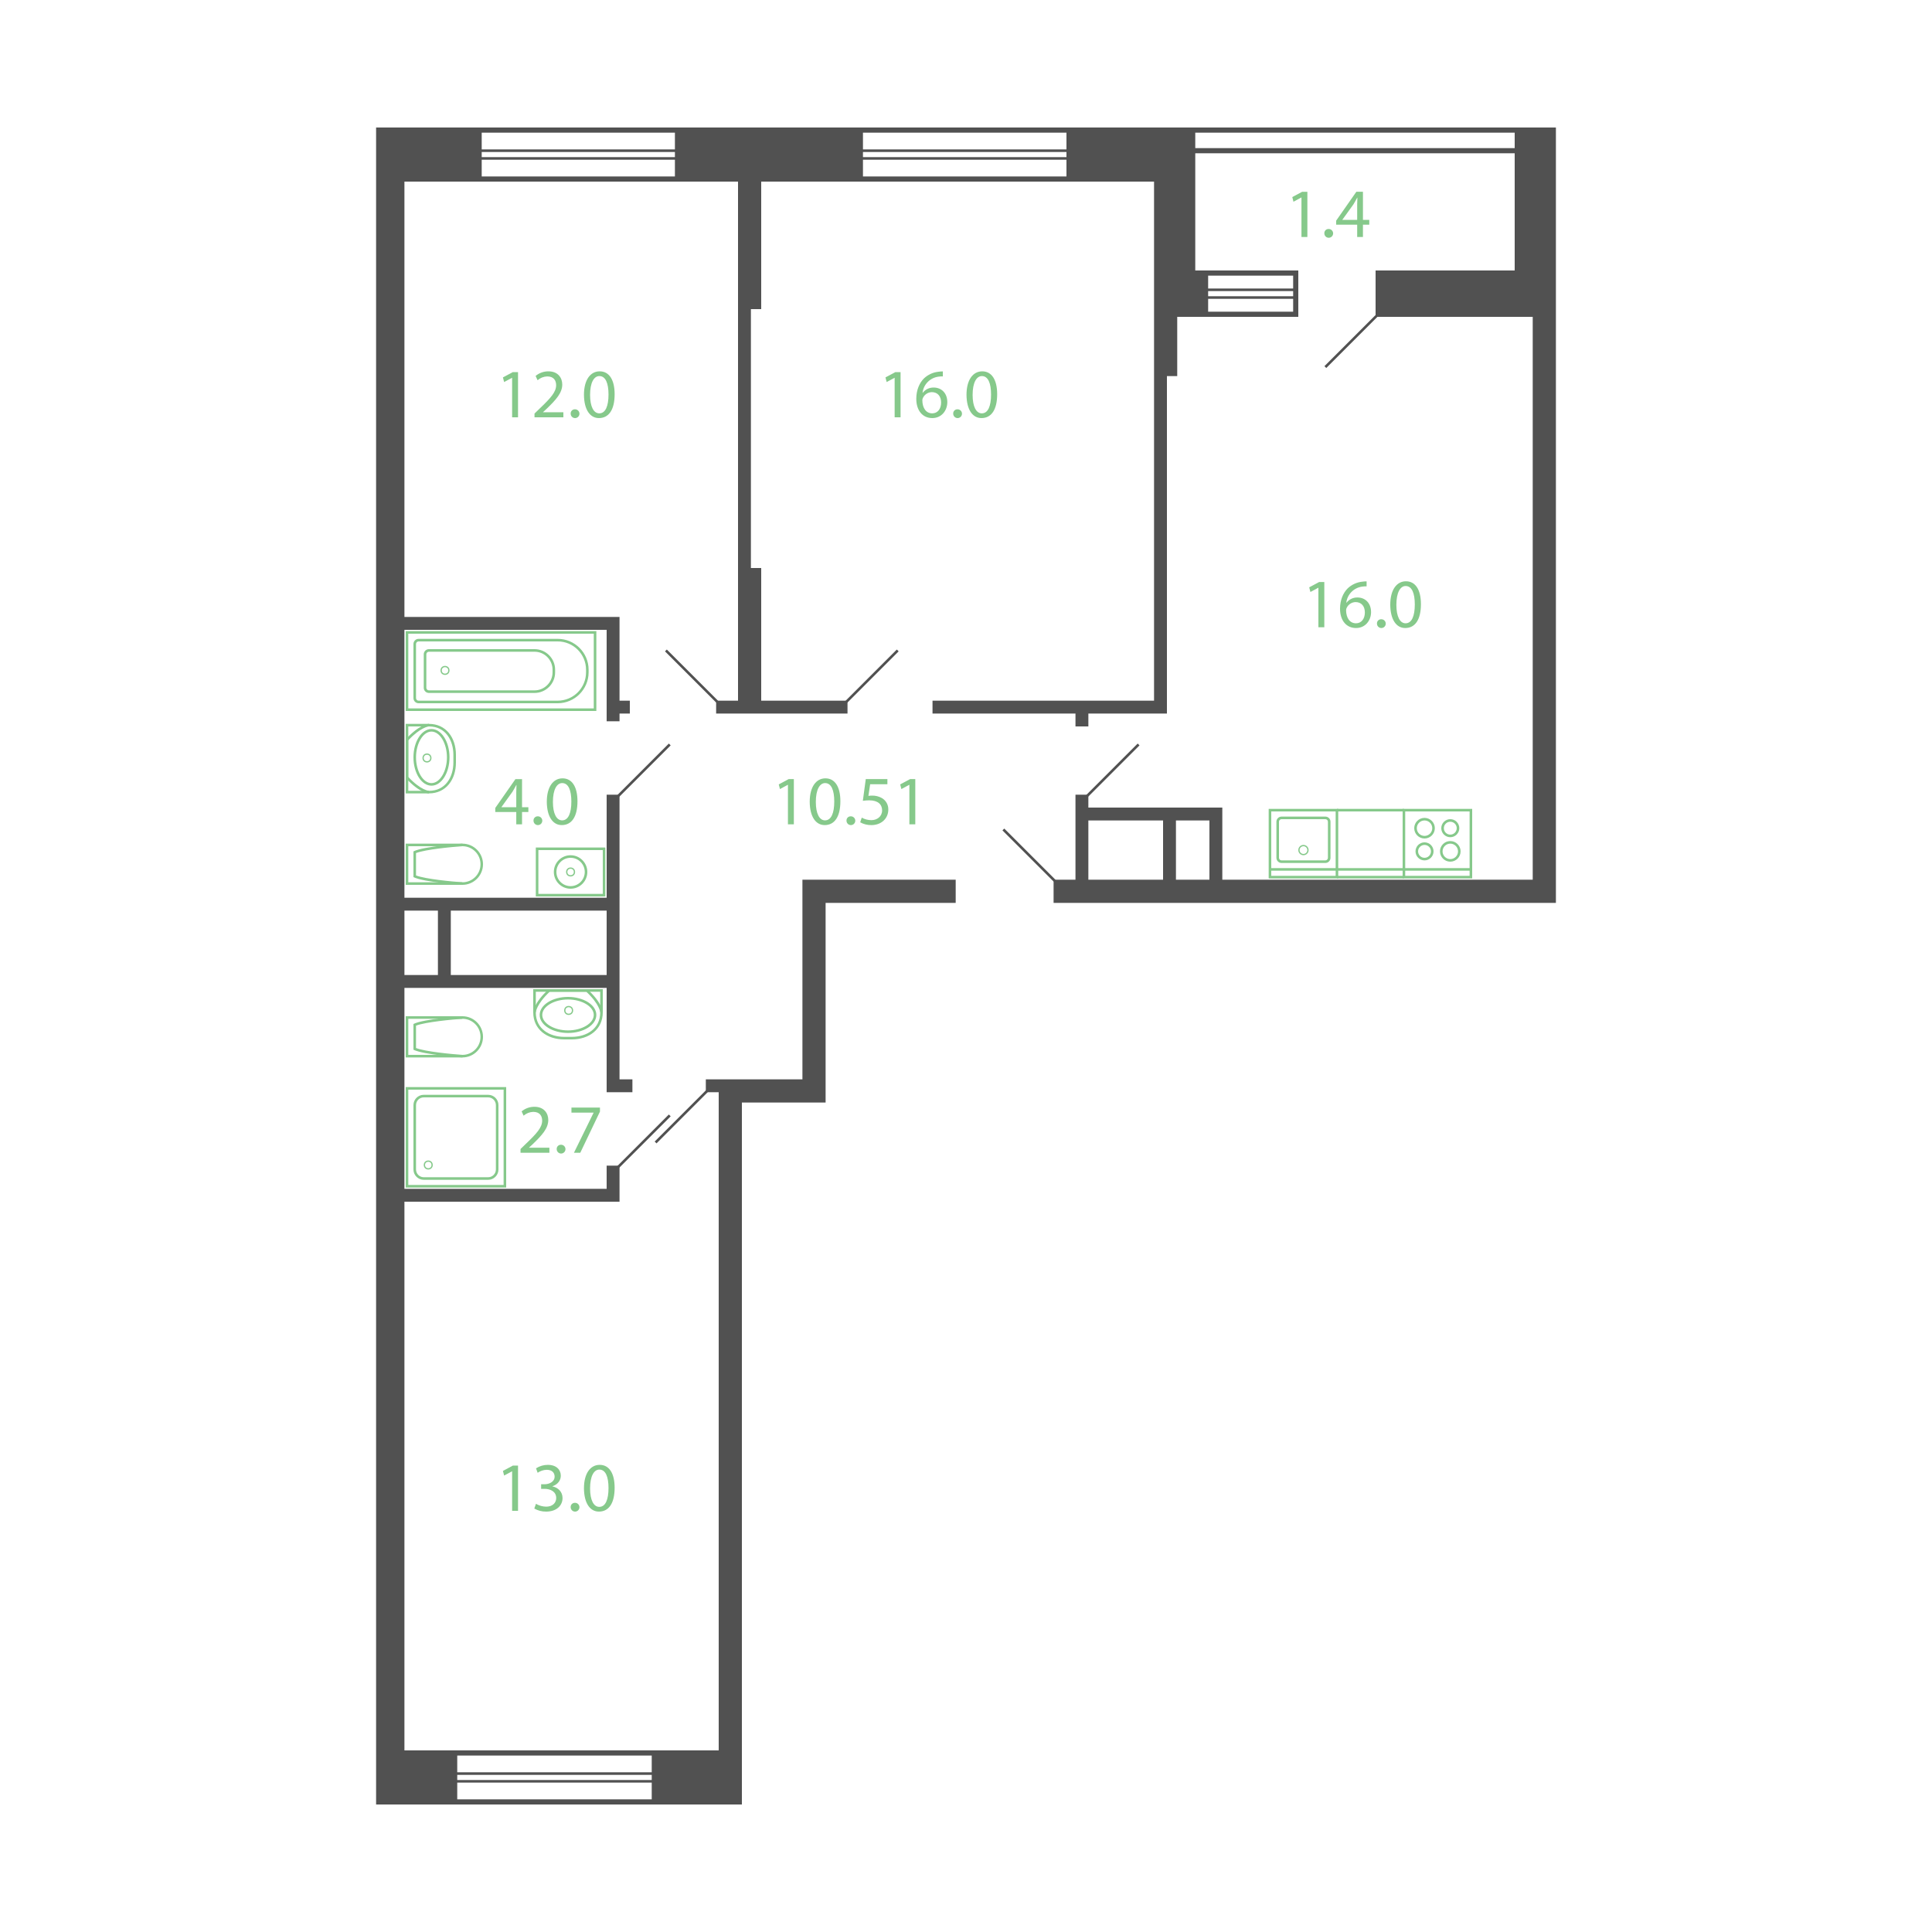 <?xml version="1.0" encoding="utf-8"?>
<!-- Generator: Adobe Illustrator 23.1.0, SVG Export Plug-In . SVG Version: 6.00 Build 0)  -->
<svg version="1.1" id="Слой_1" xmlns="http://www.w3.org/2000/svg" xmlns:xlink="http://www.w3.org/1999/xlink" x="0px" y="0px"
	 width="1500px" height="1500px" viewBox="0 0 1500 1500" enable-background="new 0 0 1500 1500" xml:space="preserve">
<title>9k-2s-6</title>
<g>
	<g id="_9k-2s-6">
		<g id="d">
			<line fill="none" stroke="#515151" stroke-width="2" stroke-miterlimit="10" x1="657" y1="545" x2="697" y2="505"/>
			<line fill="none" stroke="#515151" stroke-width="2" stroke-miterlimit="10" x1="557" y1="545" x2="517" y2="505"/>
			<line fill="none" stroke="#515151" stroke-width="2" stroke-miterlimit="10" x1="779" y1="644" x2="819" y2="684"/>
			<line fill="none" stroke="#515151" stroke-width="2" stroke-miterlimit="10" x1="480" y1="906" x2="520" y2="866"/>
			<line fill="none" stroke="#515151" stroke-width="2" stroke-miterlimit="10" x1="480" y1="618" x2="520" y2="578"/>
			<line fill="none" stroke="#515151" stroke-width="2" stroke-miterlimit="10" x1="1029" y1="285" x2="1069" y2="245"/>
			<line fill="none" stroke="#515151" stroke-width="2" stroke-miterlimit="10" x1="844" y1="618" x2="884" y2="578"/>
			<line fill="none" stroke="#515151" stroke-width="2" stroke-miterlimit="10" x1="549" y1="847" x2="509" y2="887"/>
		</g>
		<g id="s">
			<path fill="#515151" d="M1176,99H292v1302h284V856h65V701h101v-18H623v155h-75v10h10v511H314V933h167v-28h-10v18H314V767h157v81
				h20v-10h-10V617h-10v80H314V489h157v71h10v-6h8v-10h-8v-65H314V141h259v403h-17v10h102v-10h-67V441h-8V240h8v-99h305v403H724v10
				h111v10h10v-10h61V292h8v-46h94v-36h-80v-91h248v91h-108v36h122v437H949v-56H845v-10h-10v66h-17v18h390V99H1176z M355,1363h151
				v13H355V1363z M355,1378h151v4H355V1378z M355,1384h151v13H355V1384z M350,707h121v50H350V707z M340,707v50h-26v-50H340z
				 M524,137H374v-13h150V137z M524,122H374v-4h150V122z M524,116H374v-13h150V116z M828,137H670v-13h158V137z M828,122H670v-4h158
				V122z M828,116H670v-13h158V116z M938,214h66v10h-66V214z M938,226h66v4h-66V226z M938,232h66v10h-66V232z M1176,115H928v-12h248
				V115z M903,683h-58v-46h58V683z M939,683h-26v-46h26V683z"/>
		</g>
		<g id="t">
			<g>
				<path fill="#86C98B" d="M400.828,640v-9.558h-16.307v-3.132l15.66-22.411h5.13v21.817h4.914v3.726h-4.914V640H400.828z
					 M400.828,626.716V615c0-1.836,0.054-3.672,0.162-5.508h-0.162c-1.08,2.052-1.943,3.564-2.916,5.184l-8.586,11.934v0.108
					L400.828,626.716z"/>
				<path fill="#86C98B" d="M414.22,637.192c-0.115-1.759,1.218-3.279,2.977-3.394c0.087-0.006,0.175-0.008,0.262-0.006
					c1.88-0.093,3.479,1.355,3.573,3.235s-1.355,3.479-3.235,3.573s-3.479-1.355-3.573-3.235
					C414.221,637.307,414.22,637.25,414.22,637.192z"/>
				<path fill="#86C98B" d="M448.348,622.072c0,11.934-4.428,18.523-12.205,18.523c-6.858,0-11.5-6.427-11.61-18.037
					c0-11.772,5.076-18.252,12.2-18.252C444.135,604.306,448.348,610.894,448.348,622.072z M429.285,622.612
					c0,9.126,2.809,14.31,7.128,14.31c4.86,0,7.183-5.67,7.183-14.634c0-8.641-2.215-14.31-7.129-14.31
					C432.309,607.978,429.285,613.054,429.285,622.612z"/>
			</g>
			<g>
				<path fill="#86C98B" d="M611.754,609.328h-0.108l-6.1,3.294l-0.92-3.622l7.668-4.105h4.05V640h-4.59V609.328z"/>
				<path fill="#86C98B" d="M652.469,622.072c0,11.934-4.428,18.523-12.2,18.523c-6.859,0-11.5-6.427-11.612-18.037
					c0-11.772,5.076-18.252,12.2-18.252C648.258,604.306,652.469,610.894,652.469,622.072z M633.407,622.612
					c0,9.126,2.808,14.31,7.128,14.31c4.86,0,7.182-5.67,7.182-14.634c0-8.641-2.213-14.31-7.127-14.31
					C636.432,607.978,633.407,613.054,633.407,622.612L633.407,622.612z"/>
				<path fill="#86C98B" d="M657.221,637.192c-0.115-1.759,1.218-3.279,2.977-3.394c0.087-0.006,0.175-0.008,0.262-0.006
					c1.88-0.093,3.479,1.355,3.573,3.235c0.093,1.88-1.355,3.479-3.235,3.573s-3.479-1.355-3.573-3.235
					C657.222,637.307,657.221,637.25,657.221,637.192z"/>
				<path fill="#86C98B" d="M688.972,608.9H675.58l-1.351,9.018c0.947-0.145,1.905-0.217,2.863-0.216
					c2.643-0.055,5.253,0.598,7.56,1.89c3.216,1.843,5.149,5.314,5.022,9.018c0,6.858-5.454,11.989-13.069,11.989
					c-3.056,0.071-6.076-0.675-8.748-2.16l1.188-3.619c2.301,1.265,4.882,1.933,7.507,1.944c4.481,0,8.315-2.916,8.315-7.614
					c-0.054-4.536-3.078-7.776-10.1-7.776c-1.627,0.017-3.251,0.143-4.861,0.378l2.269-16.849h16.794L688.972,608.9z"/>
				<path fill="#86C98B" d="M706.035,609.328h-0.108l-6.1,3.294L698.906,609l7.668-4.105h4.051V640h-4.59V609.328z"/>
			</g>
			<g>
				<path fill="#86C98B" d="M1023.6,456.328h-0.1l-6.1,3.293l-0.923-3.621l7.668-4.105h4.05V487h-4.595V456.328z"/>
				<path fill="#86C98B" d="M1061.025,455.248c-1.192-0.052-2.386,0.02-3.563,0.215c-6.432,0.897-11.447,6.025-12.2,12.475h0.162
					c2.026-2.615,5.171-4.117,8.478-4.05c6.209,0,10.584,4.481,10.584,11.341c0,6.425-4.375,12.365-11.664,12.365
					c-7.506,0-12.421-5.832-12.421-14.958c0-6.912,2.485-12.366,5.941-15.823c3.066-2.925,7.017-4.749,11.232-5.184
					c1.143-0.177,2.298-0.267,3.455-0.27L1061.025,455.248z M1059.676,475.498c0-5.022-2.862-8.047-7.237-8.047
					c-2.891,0.072-5.506,1.734-6.8,4.32c-0.369,0.64-0.555,1.369-0.54,2.107c0.107,5.778,2.754,10.044,7.722,10.044
					c4.101,0,6.855-3.402,6.855-8.422V475.498z"/>
				<path fill="#86C98B" d="M1069.07,484.191c-0.115-1.76,1.219-3.279,2.979-3.394c0.087-0.006,0.175-0.008,0.262-0.006
					c1.88-0.092,3.479,1.357,3.571,3.237c0.092,1.88-1.357,3.479-3.237,3.571c-1.88,0.092-3.479-1.357-3.571-3.237
					C1069.071,484.305,1069.07,484.248,1069.07,484.191z"/>
				<path fill="#86C98B" d="M1103.2,469.072c0,11.934-4.427,18.522-12.2,18.522c-6.857,0-11.5-6.426-11.61-18.036
					c0-11.773,5.076-18.252,12.2-18.252C1098.986,451.306,1103.2,457.894,1103.2,469.072z M1084.139,469.611
					c0,9.127,2.807,14.311,7.127,14.311c4.86,0,7.182-5.67,7.182-14.635c0-8.64-2.214-14.309-7.128-14.309
					c-4.16,0-7.183,5.076-7.183,14.633H1084.139z"/>
			</g>
			<g>
				<path fill="#86C98B" d="M1010.454,153.328h-0.108l-6.1,3.293l-0.92-3.621l7.668-4.1h4.051V184h-4.591L1010.454,153.328z"/>
				<path fill="#86C98B" d="M1028.219,181.191c-0.115-1.759,1.218-3.279,2.977-3.394c0.088-0.006,0.175-0.008,0.263-0.006
					c1.88-0.093,3.479,1.356,3.572,3.236c0.093,1.88-1.356,3.479-3.236,3.572c-1.88,0.093-3.479-1.356-3.572-3.236
					C1028.22,181.306,1028.219,181.248,1028.219,181.191z"/>
				<path fill="#86C98B" d="M1053.707,184v-9.559H1037.4v-3.131l15.659-22.41h5.129v21.816h4.912v3.725h-4.916V184H1053.707z
					 M1053.707,170.716V159c0-1.836,0.054-3.672,0.162-5.508h-0.162c-1.08,2.051-1.944,3.564-2.916,5.184l-8.586,11.933v0.109
					L1053.707,170.716z"/>
			</g>
			<g>
				<path fill="#86C98B" d="M404.141,895v-2.916l3.726-3.618c8.963-8.532,13.014-13.069,13.068-18.361
					c0-3.564-1.728-6.857-6.966-6.857c-2.752,0.102-5.385,1.151-7.452,2.97L405,862.869c2.789-2.321,6.308-3.582,9.936-3.563
					c7.561,0,10.748,5.184,10.748,10.206c0,6.48-4.7,11.718-12.1,18.845l-2.808,2.592v0.11h15.768V895H404.141z"/>
				<path fill="#86C98B" d="M432.22,892.191c-0.115-1.759,1.218-3.279,2.977-3.394c0.087-0.006,0.175-0.008,0.262-0.006
					c1.88-0.093,3.479,1.355,3.573,3.235s-1.355,3.479-3.235,3.573s-3.479-1.355-3.573-3.235
					C432.221,892.306,432.22,892.249,432.22,892.191z"/>
				<path fill="#86C98B" d="M465.807,859.9v3.132L450.525,895h-4.914l15.229-31.051v-0.107h-17.173V859.9H465.807z"/>
			</g>
			<g>
				<path fill="#86C98B" d="M397.605,293.328H397.5l-6.1,3.293L390.477,293l7.668-4.1h4.05V324h-4.59L397.605,293.328z"/>
				<path fill="#86C98B" d="M414.992,324v-2.916l3.727-3.618c8.963-8.532,13.013-13.069,13.067-18.361
					c0-3.564-1.727-6.857-6.966-6.857c-2.752,0.102-5.384,1.151-7.452,2.97l-1.513-3.349c2.789-2.321,6.308-3.583,9.937-3.563
					c7.561,0,10.747,5.184,10.747,10.206c0,6.48-4.7,11.718-12.1,18.845l-2.807,2.592v0.11H437.4V324H414.992z"/>
				<path fill="#86C98B" d="M443.071,321.191c-0.115-1.759,1.218-3.279,2.977-3.394c0.088-0.006,0.175-0.008,0.263-0.006
					c1.88-0.093,3.479,1.356,3.572,3.236c0.093,1.88-1.356,3.479-3.236,3.572c-1.88,0.093-3.479-1.356-3.572-3.236
					C443.072,321.306,443.071,321.248,443.071,321.191z"/>
				<path fill="#86C98B" d="M477.2,306.072c0,11.934-4.428,18.522-12.205,18.522c-6.857,0-11.5-6.426-11.609-18.036
					c0-11.773,5.076-18.252,12.2-18.252C472.986,288.306,477.2,294.894,477.2,306.072z M458.138,306.611
					c0,9.127,2.808,14.311,7.128,14.311c4.86,0,7.182-5.67,7.182-14.635c0-8.64-2.215-14.309-7.129-14.309
					c-4.159,0-7.182,5.076-7.182,14.633L458.138,306.611z"/>
			</g>
			<g>
				<path fill="#86C98B" d="M694.6,293.328h-0.1l-6.1,3.293L687.477,293l7.668-4.1h4.05V324H694.6V293.328z"/>
				<path fill="#86C98B" d="M732.025,292.248c-1.192-0.052-2.386,0.02-3.563,0.215c-6.432,0.897-11.447,6.025-12.2,12.475h0.162
					c2.027-2.615,5.171-4.117,8.478-4.05c6.209,0,10.584,4.481,10.584,11.341c0,6.425-4.375,12.365-11.664,12.365
					c-7.506,0-12.421-5.832-12.421-14.958c0-6.912,2.485-12.366,5.941-15.823c3.066-2.925,7.017-4.749,11.232-5.184
					c1.143-0.177,2.298-0.267,3.455-0.27L732.025,292.248z M730.676,312.498c0-5.022-2.862-8.047-7.237-8.047
					c-2.891,0.072-5.506,1.734-6.8,4.32c-0.369,0.64-0.555,1.369-0.54,2.107c0.107,5.778,2.754,10.044,7.722,10.044
					c4.101,0,6.855-3.402,6.855-8.422V312.498z"/>
				<path fill="#86C98B" d="M740.07,321.191c-0.115-1.76,1.219-3.279,2.979-3.394c0.087-0.006,0.175-0.008,0.262-0.006
					c1.88-0.092,3.479,1.357,3.571,3.237c0.092,1.88-1.357,3.479-3.237,3.571c-1.88,0.092-3.479-1.357-3.571-3.237
					C740.071,321.305,740.07,321.248,740.07,321.191z"/>
				<path fill="#86C98B" d="M774.2,306.072c0,11.934-4.427,18.522-12.2,18.522c-6.857,0-11.5-6.426-11.61-18.036
					c0-11.773,5.076-18.252,12.2-18.252C769.986,288.306,774.2,294.894,774.2,306.072z M755.139,306.611
					c0,9.127,2.807,14.311,7.127,14.311c4.86,0,7.182-5.67,7.182-14.635c0-8.64-2.214-14.309-7.128-14.309
					c-4.16,0-7.183,5.076-7.183,14.633L755.139,306.611z"/>
			</g>
			<g>
				<path fill="#86C98B" d="M397.605,1142.328H397.5l-6.1,3.293l-0.923-3.621l7.668-4.105h4.05V1173h-4.59L397.605,1142.328z"/>
				<path fill="#86C98B" d="M416.126,1167.546c2.358,1.396,5.036,2.159,7.776,2.214c6.1,0,7.993-3.888,7.938-6.8
					c-0.054-4.914-4.482-7.02-9.072-7.02h-2.646v-3.565h2.646c3.457,0,7.83-1.781,7.83-5.939c0-2.809-1.782-5.292-6.156-5.292
					c-2.516,0.072-4.957,0.879-7.02,2.321l-1.242-3.455c2.731-1.777,5.922-2.716,9.18-2.7c6.912,0,10.044,4.1,10.044,8.37
					c0,3.617-2.16,6.7-6.48,8.262v0.108c4.32,0.864,7.83,4.1,7.83,9.018c0,5.616-4.373,10.53-12.8,10.53
					c-3.2,0.041-6.352-0.78-9.126-2.376L416.126,1167.546z"/>
				<path fill="#86C98B" d="M443.071,1170.191c-0.115-1.759,1.218-3.279,2.977-3.394c0.088-0.006,0.176-0.008,0.263-0.006
					c1.88-0.093,3.479,1.356,3.572,3.236c0.093,1.88-1.356,3.479-3.236,3.572c-1.88,0.093-3.479-1.356-3.572-3.236
					C443.072,1170.306,443.071,1170.248,443.071,1170.191z"/>
				<path fill="#86C98B" d="M477.2,1155.072c0,11.934-4.428,18.522-12.205,18.522c-6.857,0-11.5-6.426-11.609-18.036
					c0-11.773,5.076-18.252,12.2-18.252C472.986,1137.306,477.2,1143.894,477.2,1155.072z M458.138,1155.611
					c0,9.127,2.808,14.311,7.128,14.311c4.86,0,7.182-5.67,7.182-14.635c0-8.64-2.215-14.309-7.129-14.309
					c-4.159,0-7.182,5.076-7.182,14.633H458.138z"/>
			</g>
		</g>
		<g id="m">
			<g>
				<polyline fill="none" stroke="#86C98B" stroke-width="2" stroke-miterlimit="10" points="359,686 316,686 316,656 359,656 				
					"/>
				<path fill="#86C98B" d="M359.065,657c7.732,0,14,6.268,14,14s-6.268,14-14,14c-7.858-0.527-28.6-2.448-36.065-5.309v-17.382
					C330.462,659.449,351.206,657.527,359.065,657 M359,655c0,0-30,2-38,6v20c8,4,38,6,38,6c8.837,0,16-7.163,16-16
					S367.837,655,359,655z"/>
			</g>
			<g>
				<polyline fill="none" stroke="#86C98B" stroke-width="2" stroke-miterlimit="10" points="359,820 316,820 316,790 359,790 				
					"/>
				<path fill="#86C98B" d="M359.065,791c7.732,0,14,6.268,14,14s-6.268,14-14,14c-7.858-0.527-28.6-2.448-36.065-5.309v-17.382
					C330.462,793.449,351.206,791.527,359.065,791 M359,789c0,0-30,2-38,6v20c8,4,38,6,38,6c8.837,0,16-7.163,16-16
					S367.837,789,359,789z"/>
			</g>
			<g>
				<path fill="#86C98B" d="M1037,630v50h-50v-50H1037 M1039,628h-54v54h54V628z"/>
				<line fill="none" stroke="#86C98B" stroke-width="2" stroke-miterlimit="10" x1="986" y1="675" x2="1038" y2="675"/>
				<path fill="#86C98B" d="M1029,636c1.104,0,2,0.895,2,2v28c0,1.105-0.896,2-2,2h-34c-1.105,0-2-0.895-2-2v-28
					c0-1.105,0.895-2,2-2H1029 M1029,634h-34c-2.209,0-4,1.791-4,4v28c0,2.209,1.791,4,4,4h34c2.209,0,4-1.791,4-4v-28
					C1033,635.791,1031.209,634,1029,634z"/>
				<circle fill="none" stroke="#86C98B" stroke-miterlimit="10" cx="1012" cy="660" r="3.5"/>
			</g>
			<g>
				<path fill="#86C98B" d="M1141,630v50h-50v-50H1141 M1143,628h-54v54h54V628z"/>
				<line fill="none" stroke="#86C98B" stroke-width="2" stroke-miterlimit="10" x1="1090" y1="675" x2="1142" y2="675"/>
				<path fill="#86C98B" d="M1106,656c2.761,0,5,2.239,5,5s-2.239,5-5,5s-5-2.239-5-5C1101.003,658.24,1103.24,656.003,1106,656
					 M1106,654c-3.866,0-7,3.134-7,7s3.134,7,7,7s7-3.134,7-7S1109.866,654,1106,654z"/>
				<path fill="#86C98B" d="M1126,638c2.761,0,5,2.239,5,5s-2.239,5-5,5s-5-2.239-5-5C1121.003,640.24,1123.24,638.003,1126,638
					 M1126,636c-3.866,0-7,3.134-7,7s3.134,7,7,7s7-3.134,7-7S1129.866,636,1126,636z"/>
				<path fill="#86C98B" d="M1106,637c3.314,0,6,2.686,6,6s-2.686,6-6,6s-6-2.686-6-6C1100.004,639.688,1102.688,637.004,1106,637
					 M1106,635c-4.418,0-8,3.582-8,8s3.582,8,8,8s8-3.582,8-8S1110.418,635,1106,635z"/>
				<path fill="#86C98B" d="M1126,655c3.314,0,6,2.686,6,6s-2.686,6-6,6s-6-2.686-6-6C1120.004,657.688,1122.688,655.004,1126,655
					 M1126,653c-4.418,0-8,3.582-8,8s3.582,8,8,8s8-3.582,8-8S1130.418,653,1126,653z"/>
			</g>
			<g>
				<line fill="none" stroke="#86C98B" stroke-width="2" stroke-miterlimit="10" x1="1090" y1="681" x2="1038" y2="681"/>
				<line fill="none" stroke="#86C98B" stroke-width="2" stroke-miterlimit="10" x1="1090" y1="675" x2="1038" y2="675"/>
				<line fill="none" stroke="#86C98B" stroke-width="2" stroke-miterlimit="10" x1="1090" y1="629" x2="1038" y2="629"/>
			</g>
			<g>
				<path fill="#86C98B" d="M461,492v58H317v-58H461 M463,490H315v62h148V490z"/>
				<path fill="#86C98B" d="M433,498c12.145,0.014,21.986,9.855,22,22v2c-0.014,12.145-9.855,21.986-22,22H325c-1.105,0-2-0.895-2-2
					v-42c0-1.105,0.895-2,2-2H433 M433,496H325c-2.209,0-4,1.791-4,4v42c0,2.209,1.791,4,4,4h108c13.239-0.039,23.961-10.761,24-24
					v-2C457,506.745,446.255,496,433,496z"/>
				<path fill="#86C98B" d="M415,506c7.729,0.008,13.992,6.271,14,14v2c-0.008,7.729-6.271,13.992-14,14h-82c-1.105,0-2-0.895-2-2
					v-26c0-1.105,0.895-2,2-2H415 M415,504h-82c-2.209,0-4,1.791-4,4v26c0,2.209,1.791,4,4,4h82c8.837,0,16-7.163,16-16v-2
					C431,511.163,423.837,504,415,504z"/>
				<circle fill="none" stroke="#86C98B" stroke-miterlimit="10" cx="345.5" cy="520.5" r="3"/>
			</g>
			<g>
				<polyline fill="none" stroke="#86C98B" stroke-width="2" stroke-miterlimit="10" points="333,563 316,563 316,615 333,615 				
					"/>
				<path fill="#86C98B" d="M333.028,564C346.134,564.015,352,575.057,352,586v6c0,10.951-5.875,22-18.964,22
					c-0.063,0-6.261-0.345-16.036-10.784v-28.432C326.612,564.519,332.766,564.016,333.028,564 M333,562c0,0-7,0-18,12v30
					c11,12,18,12,18,12c13.255,0,21-10.745,21-24v-6C354,572.745,346.255,562,333,562z"/>
				<path fill="#86C98B" d="M335,568c6.505,0,12,9.159,12,20s-5.495,20-12,20s-12-9.159-12-20S328.495,568,335,568 M335,566
					c-7.732,0-14,9.85-14,22s6.268,22,14,22s14-9.85,14-22S342.732,566,335,566z"/>
				<circle fill="none" stroke="#86C98B" stroke-miterlimit="10" cx="331.5" cy="588.5" r="3"/>
			</g>
			<g>
				<polyline fill="none" stroke="#86C98B" stroke-width="2" stroke-miterlimit="10" points="415,786 415,769 467,769 467,786 				
					"/>
				<path fill="#86C98B" d="M455.216,770C465.655,779.775,466,785.973,466,786c0,13.125-11.049,19-22,19h-6
					c-10.951,0-22-5.875-22-18.964c0-0.063,0.345-6.261,10.784-16.036H455.216 M456,768h-30c-12,11-12,18-12,18
					c0,13.255,10.745,21,24,21h6c13.255,0,24-7.745,24-21C468,786,468,779,456,768z"/>
				<path fill="#86C98B" d="M441,776c10.841,0,20,5.5,20,12s-9.159,12-20,12s-20-5.5-20-12S430.159,776,441,776 M441,774
					c-12.15,0-22,6.268-22,14s9.85,14,22,14s22-6.268,22-14S453.15,774,441,774z"/>
				<circle fill="none" stroke="#86C98B" stroke-miterlimit="10" cx="441.5" cy="784.5" r="3"/>
			</g>
			<g>
				<circle fill="none" stroke="#86C98B" stroke-miterlimit="10" cx="332.5" cy="904.5" r="3"/>
				<path fill="#86C98B" d="M391,846v74h-74v-74H391 M393,844h-78v78h78V844z"/>
				<path fill="#86C98B" d="M379,852c3.312,0.004,5.996,2.688,6,6v50c-0.004,3.312-2.688,5.996-6,6h-50
					c-3.312-0.004-5.996-2.688-6-6v-50c0.004-3.312,2.688-5.996,6-6H379 M379,850h-50c-4.418,0-8,3.582-8,8v50c0,4.418,3.582,8,8,8
					h50c4.418,0,8-3.582,8-8v-50C387,853.582,383.418,850,379,850z"/>
			</g>
			<g>
				<path fill="#86C98B" d="M468,660v34h-50v-34H468 M470,658h-54v38h54V658z"/>
				<path fill="#86C98B" d="M443,666c6.075,0,11,4.925,11,11s-4.925,11-11,11s-11-4.925-11-11
					C432.007,670.928,436.928,666.007,443,666 M443,664c-7.18,0-13,5.82-13,13s5.82,13,13,13s13-5.82,13-13l0,0
					C456,669.82,450.18,664,443,664z"/>
				<circle fill="none" stroke="#86C98B" stroke-miterlimit="10" cx="443" cy="677" r="3"/>
			</g>
		</g>
	</g>
</g>
</svg>
